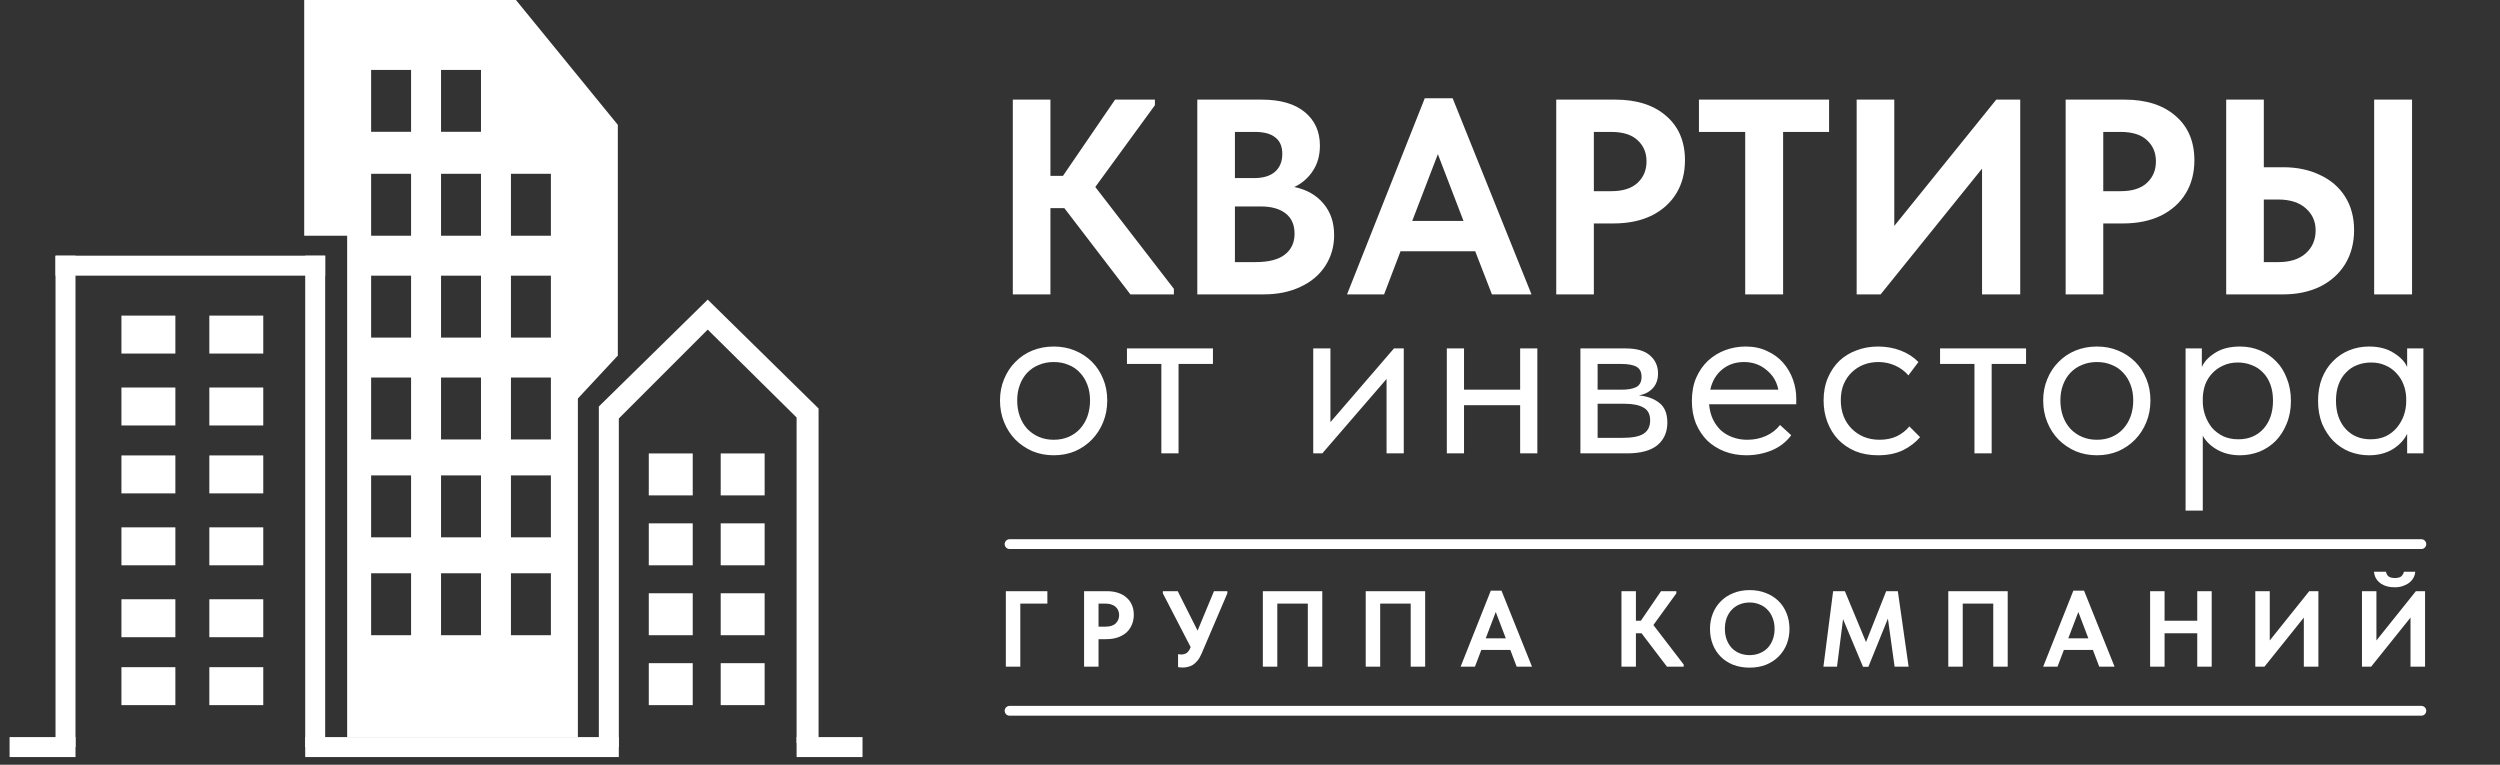 <?xml version="1.0" encoding="UTF-8"?> <svg xmlns="http://www.w3.org/2000/svg" width="255" height="78" viewBox="0 0 255 78" fill="none"><rect x="0" y="0" width="255" height="78" fill="#333333" stroke="none"/><path d="M117.802 10.73L111.72 19.073L119.735 29.459V30.027H115.301L108.565 21.23H107.144V30.027H103.307V10.162H107.144V17.938H108.423L113.738 10.162H117.802V10.73ZM136.081 23.982C136.081 25.155 135.778 26.205 135.171 27.132C134.584 28.041 133.741 28.75 132.642 29.261C131.562 29.772 130.311 30.027 128.89 30.027H122.125V10.162H128.691C130.605 10.162 132.073 10.588 133.096 11.439C134.12 12.29 134.631 13.426 134.631 14.845C134.631 15.866 134.385 16.736 133.892 17.455C133.419 18.174 132.793 18.713 132.016 19.073C133.286 19.338 134.281 19.905 135.001 20.776C135.721 21.627 136.081 22.696 136.081 23.982ZM127.98 13.454H125.962V18.165H127.924C128.833 18.165 129.534 17.957 130.027 17.541C130.538 17.105 130.794 16.491 130.794 15.696C130.794 14.939 130.557 14.381 130.084 14.022C129.629 13.643 128.928 13.454 127.98 13.454ZM128.037 26.735C129.402 26.735 130.406 26.48 131.05 25.969C131.713 25.458 132.045 24.749 132.045 23.84C132.045 22.932 131.742 22.242 131.135 21.769C130.529 21.296 129.686 21.059 128.606 21.059H125.962V26.735H128.037ZM156.213 30.027H152.177L150.471 25.628H142.854L141.177 30.027H137.397L145.327 10.02H148.169L156.213 30.027ZM146.663 15.724L144.048 22.535H149.277L146.663 15.724ZM164.761 10.162C166.959 10.162 168.693 10.72 169.963 11.836C171.232 12.934 171.867 14.438 171.867 16.349C171.867 17.635 171.573 18.761 170.986 19.726C170.399 20.691 169.555 21.447 168.456 21.996C167.357 22.526 166.069 22.791 164.591 22.791H162.573V30.027H158.736V10.162H164.761ZM164.364 19.499C165.538 19.499 166.429 19.215 167.035 18.647C167.642 18.08 167.945 17.351 167.945 16.462C167.945 15.573 167.642 14.854 167.035 14.305C166.448 13.738 165.538 13.454 164.307 13.454H162.573V19.499H164.364ZM181.877 30.027H178.011V13.454H173.293V10.162H186.566V13.454H181.877V30.027ZM193.216 23.046L203.618 10.162H206.063V30.027H202.169V17.2L191.823 30.027H189.379V10.162H193.216V23.046ZM216.721 10.162C218.919 10.162 220.653 10.72 221.922 11.836C223.192 12.934 223.827 14.438 223.827 16.349C223.827 17.635 223.533 18.761 222.946 19.726C222.358 20.691 221.515 21.447 220.416 21.996C219.317 22.526 218.029 22.791 216.551 22.791H214.533V30.027H210.696V10.162H216.721ZM216.323 19.499C217.498 19.499 218.389 19.215 218.995 18.647C219.601 18.08 219.904 17.351 219.904 16.462C219.904 15.573 219.601 14.854 218.995 14.305C218.408 13.738 217.498 13.454 216.266 13.454H214.533V19.499H216.323ZM227.072 30.027V10.162H230.909V17.058H232.898C234.301 17.058 235.551 17.323 236.65 17.853C237.749 18.363 238.601 19.101 239.208 20.066C239.814 21.031 240.117 22.166 240.117 23.472C240.117 24.777 239.814 25.931 239.208 26.934C238.601 27.918 237.749 28.684 236.65 29.232C235.551 29.762 234.301 30.027 232.898 30.027H227.072ZM246.029 30.027H242.164V10.162H246.029V30.027ZM232.387 26.735C233.581 26.735 234.509 26.442 235.172 25.855C235.854 25.25 236.195 24.465 236.195 23.5C236.195 22.592 235.864 21.845 235.201 21.258C234.537 20.653 233.59 20.35 232.358 20.35H230.909V26.735H232.387Z" fill="white"></path><path d="M107.481 46.438C106.702 46.438 105.979 46.3 105.313 46.024C104.647 45.732 104.063 45.335 103.559 44.832C103.072 44.33 102.69 43.738 102.414 43.056C102.138 42.375 102 41.638 102 40.843C102 40.065 102.138 39.343 102.414 38.678C102.69 37.997 103.072 37.413 103.559 36.927C104.046 36.424 104.623 36.035 105.289 35.759C105.971 35.483 106.702 35.346 107.481 35.346C108.261 35.346 108.984 35.483 109.65 35.759C110.316 36.035 110.892 36.416 111.379 36.903C111.867 37.389 112.248 37.973 112.524 38.654C112.801 39.319 112.939 40.048 112.939 40.843C112.939 41.638 112.801 42.375 112.524 43.056C112.248 43.738 111.867 44.33 111.379 44.832C110.892 45.335 110.316 45.732 109.65 46.024C108.984 46.3 108.261 46.438 107.481 46.438ZM107.481 44.856C108.034 44.856 108.537 44.759 108.992 44.565C109.447 44.37 109.836 44.094 110.161 43.738C110.486 43.381 110.738 42.959 110.917 42.473C111.095 41.97 111.184 41.427 111.184 40.843C111.184 40.259 111.095 39.732 110.917 39.262C110.738 38.775 110.486 38.362 110.161 38.021C109.836 37.665 109.447 37.397 108.992 37.219C108.537 37.024 108.034 36.927 107.481 36.927C106.929 36.927 106.426 37.024 105.971 37.219C105.516 37.397 105.118 37.665 104.777 38.021C104.452 38.362 104.201 38.775 104.022 39.262C103.843 39.732 103.754 40.259 103.754 40.843C103.754 41.427 103.843 41.97 104.022 42.473C104.201 42.959 104.452 43.381 104.777 43.738C105.118 44.094 105.516 44.37 105.971 44.565C106.426 44.759 106.929 44.856 107.481 44.856ZM118.458 37.121H114.95V35.54H123.72V37.121H120.212V46.243H118.458V37.121ZM133.95 35.54H135.704V43.056L142.185 35.54H143.184V46.243H141.429V38.654L134.876 46.243H133.95V35.54ZM155.055 41.33H149.33V46.243H147.576V35.54H149.33V39.748H155.055V35.54H156.809V46.243H155.055V41.33ZM161.202 35.54H165.83C166.951 35.54 167.779 35.783 168.315 36.27C168.851 36.74 169.119 37.348 169.119 38.094C169.119 38.711 168.941 39.213 168.583 39.602C168.242 39.975 167.771 40.219 167.17 40.332C168.015 40.413 168.705 40.665 169.241 41.086C169.793 41.508 170.069 42.181 170.069 43.105C170.069 44.078 169.728 44.848 169.046 45.416C168.364 45.967 167.333 46.243 165.952 46.243H161.202V35.54ZM162.956 41.184V44.662H165.465C166.472 44.662 167.195 44.524 167.633 44.248C168.088 43.956 168.315 43.502 168.315 42.886C168.315 42.254 168.088 41.816 167.633 41.573C167.195 41.313 166.553 41.184 165.709 41.184H162.956ZM162.956 37.121V39.748H165.392C166.042 39.748 166.545 39.659 166.902 39.481C167.26 39.286 167.438 38.938 167.438 38.435C167.438 37.948 167.268 37.608 166.927 37.413C166.586 37.219 166.058 37.121 165.343 37.121H162.956ZM178.126 46.438C177.331 46.438 176.592 46.308 175.91 46.048C175.244 45.789 174.659 45.424 174.155 44.954C173.668 44.467 173.278 43.883 172.986 43.203C172.71 42.521 172.572 41.751 172.572 40.892C172.572 40 172.718 39.213 173.01 38.532C173.319 37.835 173.725 37.251 174.229 36.781C174.748 36.311 175.333 35.954 175.983 35.711C176.648 35.467 177.339 35.346 178.053 35.346C178.882 35.346 179.613 35.5 180.246 35.808C180.896 36.1 181.44 36.497 181.878 37C182.317 37.502 182.65 38.07 182.877 38.703C183.104 39.335 183.218 39.975 183.218 40.624V41.232H174.326C174.375 41.8 174.505 42.311 174.716 42.765C174.927 43.203 175.203 43.584 175.544 43.908C175.901 44.216 176.307 44.451 176.762 44.613C177.217 44.775 177.704 44.856 178.224 44.856C178.906 44.856 179.539 44.727 180.124 44.467C180.725 44.192 181.204 43.819 181.562 43.348L182.707 44.394C182.187 45.092 181.513 45.611 180.684 45.951C179.872 46.275 179.02 46.438 178.126 46.438ZM177.883 36.927C177.022 36.927 176.283 37.178 175.666 37.681C175.049 38.184 174.643 38.873 174.448 39.748H181.391C181.229 38.921 180.823 38.248 180.173 37.73C179.539 37.194 178.776 36.927 177.883 36.927ZM191.562 46.438C190.701 46.438 189.93 46.3 189.247 46.024C188.565 45.732 187.981 45.335 187.493 44.832C187.022 44.33 186.657 43.738 186.397 43.056C186.137 42.375 186.007 41.638 186.007 40.843C186.007 39.983 186.153 39.213 186.446 38.532C186.738 37.851 187.128 37.275 187.615 36.805C188.119 36.335 188.703 35.978 189.369 35.735C190.051 35.475 190.782 35.346 191.562 35.346C192.39 35.346 193.162 35.483 193.876 35.759C194.591 36.035 195.192 36.424 195.679 36.927L194.656 38.289C194.299 37.867 193.852 37.535 193.316 37.292C192.78 37.048 192.203 36.927 191.586 36.927C191.067 36.927 190.571 37.016 190.1 37.194C189.645 37.373 189.239 37.632 188.882 37.973C188.541 38.297 188.265 38.703 188.054 39.189C187.859 39.659 187.761 40.203 187.761 40.819C187.761 41.419 187.859 41.97 188.054 42.473C188.249 42.959 188.525 43.381 188.882 43.738C189.239 44.094 189.654 44.37 190.125 44.565C190.612 44.759 191.14 44.856 191.708 44.856C192.374 44.856 192.967 44.735 193.486 44.492C194.006 44.232 194.428 43.9 194.753 43.494L195.85 44.589C195.395 45.124 194.81 45.57 194.096 45.927C193.381 46.267 192.536 46.438 191.562 46.438ZM201.395 37.121H197.886V35.54H206.657V37.121H203.149V46.243H201.395V37.121ZM213.887 46.438C213.107 46.438 212.384 46.3 211.718 46.024C211.052 45.732 210.468 45.335 209.964 44.832C209.477 44.33 209.095 43.738 208.819 43.056C208.543 42.375 208.405 41.638 208.405 40.843C208.405 40.065 208.543 39.343 208.819 38.678C209.095 37.997 209.477 37.413 209.964 36.927C210.452 36.424 211.028 36.035 211.694 35.759C212.376 35.483 213.107 35.346 213.887 35.346C214.666 35.346 215.389 35.483 216.055 35.759C216.721 36.035 217.297 36.416 217.785 36.903C218.272 37.389 218.653 37.973 218.93 38.654C219.206 39.319 219.344 40.048 219.344 40.843C219.344 41.638 219.206 42.375 218.93 43.056C218.653 43.738 218.272 44.33 217.785 44.832C217.297 45.335 216.721 45.732 216.055 46.024C215.389 46.3 214.666 46.438 213.887 46.438ZM213.887 44.856C214.439 44.856 214.942 44.759 215.397 44.565C215.852 44.37 216.242 44.094 216.566 43.738C216.891 43.381 217.143 42.959 217.322 42.473C217.5 41.97 217.59 41.427 217.59 40.843C217.59 40.259 217.5 39.732 217.322 39.262C217.143 38.775 216.891 38.362 216.566 38.021C216.242 37.665 215.852 37.397 215.397 37.219C214.942 37.024 214.439 36.927 213.887 36.927C213.334 36.927 212.831 37.024 212.376 37.219C211.921 37.397 211.523 37.665 211.182 38.021C210.858 38.362 210.606 38.775 210.427 39.262C210.249 39.732 210.159 40.259 210.159 40.843C210.159 41.427 210.249 41.97 210.427 42.473C210.606 42.959 210.858 43.381 211.182 43.738C211.523 44.094 211.921 44.37 212.376 44.565C212.831 44.759 213.334 44.856 213.887 44.856ZM222.93 52.081V35.54H224.587V37.438C224.814 36.903 225.261 36.424 225.926 36.002C226.592 35.565 227.445 35.346 228.484 35.346C229.199 35.346 229.873 35.475 230.507 35.735C231.14 35.994 231.692 36.367 232.163 36.854C232.634 37.324 233 37.908 233.259 38.605C233.536 39.286 233.674 40.048 233.674 40.892C233.674 41.751 233.527 42.529 233.235 43.227C232.959 43.908 232.585 44.492 232.114 44.978C231.643 45.448 231.091 45.813 230.458 46.073C229.824 46.316 229.167 46.438 228.484 46.438C227.607 46.438 226.836 46.251 226.17 45.878C225.504 45.505 225.009 45.027 224.684 44.443V52.081H222.93ZM228.265 36.975C227.697 36.975 227.193 37.081 226.755 37.292C226.316 37.486 225.943 37.754 225.634 38.094C225.326 38.419 225.09 38.8 224.928 39.238C224.781 39.659 224.7 40.105 224.684 40.575V40.965C224.684 41.435 224.765 41.905 224.928 42.375C225.09 42.83 225.317 43.243 225.61 43.616C225.918 43.973 226.3 44.265 226.755 44.492C227.21 44.703 227.729 44.808 228.314 44.808C229.37 44.808 230.222 44.451 230.872 43.738C231.522 43.008 231.846 42.051 231.846 40.867C231.846 40.251 231.757 39.7 231.578 39.213C231.4 38.727 231.148 38.321 230.823 37.997C230.498 37.657 230.117 37.405 229.678 37.243C229.24 37.065 228.769 36.975 228.265 36.975ZM241.631 46.438C240.949 46.438 240.291 46.316 239.658 46.073C239.024 45.813 238.472 45.448 238.001 44.978C237.53 44.492 237.149 43.908 236.856 43.227C236.58 42.529 236.442 41.751 236.442 40.892C236.442 40.048 236.572 39.286 236.832 38.605C237.108 37.908 237.482 37.324 237.953 36.854C238.424 36.367 238.976 35.994 239.609 35.735C240.243 35.475 240.917 35.346 241.631 35.346C242.654 35.346 243.499 35.565 244.165 36.002C244.847 36.424 245.302 36.903 245.529 37.438V35.54H247.186V46.243H245.529V44.248C245.221 44.881 244.725 45.408 244.043 45.83C243.361 46.235 242.557 46.438 241.631 46.438ZM241.802 44.808C242.386 44.808 242.906 44.703 243.361 44.492C243.816 44.265 244.189 43.973 244.482 43.616C244.79 43.243 245.026 42.83 245.188 42.375C245.35 41.905 245.432 41.435 245.432 40.965V40.575C245.415 40.105 245.326 39.659 245.164 39.238C245.001 38.8 244.766 38.419 244.457 38.094C244.165 37.754 243.799 37.486 243.361 37.292C242.922 37.081 242.419 36.975 241.85 36.975C241.331 36.975 240.852 37.065 240.413 37.243C239.991 37.405 239.617 37.657 239.292 37.997C238.968 38.321 238.716 38.727 238.537 39.213C238.359 39.7 238.269 40.251 238.269 40.867C238.269 42.051 238.594 43.008 239.244 43.738C239.893 44.451 240.746 44.808 241.802 44.808Z" fill="white"></path><path d="M102.597 60.3H106.832V61.565H104.071V68H102.597V60.3ZM112.897 60.3C113.315 60.3 113.693 60.355 114.03 60.465C114.375 60.575 114.664 60.736 114.899 60.949C115.141 61.154 115.324 61.404 115.449 61.697C115.581 61.99 115.647 62.324 115.647 62.698C115.647 63.072 115.581 63.413 115.449 63.721C115.324 64.029 115.141 64.293 114.899 64.513C114.657 64.726 114.36 64.894 114.008 65.019C113.663 65.136 113.271 65.195 112.831 65.195H112.05V68H110.576V60.3H112.897ZM112.754 63.919C113.231 63.919 113.583 63.805 113.81 63.578C114.037 63.351 114.151 63.072 114.151 62.742C114.151 62.581 114.122 62.43 114.063 62.291C114.012 62.144 113.927 62.02 113.81 61.917C113.7 61.807 113.553 61.723 113.37 61.664C113.194 61.598 112.981 61.565 112.732 61.565H112.05V63.919H112.754ZM120.646 68.088C120.558 68.088 120.474 68.084 120.393 68.077C120.32 68.07 120.243 68.059 120.162 68.044V66.724C120.221 66.731 120.276 66.739 120.327 66.746C120.378 66.753 120.433 66.757 120.492 66.757C120.705 66.757 120.888 66.706 121.042 66.603C121.196 66.493 121.332 66.295 121.449 66.009L118.611 60.52V60.3H120.129L122.153 64.326L123.825 60.3H125.189V60.52L122.571 66.647C122.446 66.94 122.307 67.182 122.153 67.373C122.006 67.556 121.849 67.703 121.68 67.813C121.511 67.916 121.339 67.985 121.163 68.022C120.987 68.066 120.815 68.088 120.646 68.088ZM128.811 60.3H134.872V68H133.398V61.565H130.285V68H128.811V60.3ZM139.304 60.3H145.365V68H143.891V61.565H140.778V68H139.304V60.3ZM152.062 60.245H153.151L156.264 68H154.702L154.053 66.295H151.094L150.445 68H148.982L152.062 60.245ZM151.545 65.107H153.591L152.568 62.423L151.545 65.107ZM166.863 63.314H167.369L169.426 60.3H170.988V60.52L168.645 63.754L171.736 67.78V68H170.031L167.435 64.59H166.863V68H165.389V60.3H166.863V63.314ZM178.468 66.823C178.827 66.823 179.161 66.761 179.469 66.636C179.784 66.511 180.055 66.335 180.283 66.108C180.51 65.873 180.686 65.591 180.811 65.261C180.943 64.924 181.009 64.55 181.009 64.139C181.009 63.736 180.943 63.369 180.811 63.039C180.686 62.702 180.51 62.419 180.283 62.192C180.063 61.957 179.795 61.778 179.48 61.653C179.172 61.521 178.834 61.455 178.468 61.455C178.101 61.455 177.764 61.517 177.456 61.642C177.148 61.767 176.88 61.946 176.653 62.181C176.425 62.416 176.249 62.698 176.125 63.028C176 63.358 175.938 63.728 175.938 64.139C175.938 64.55 176 64.92 176.125 65.25C176.249 65.58 176.422 65.862 176.642 66.097C176.869 66.332 177.137 66.511 177.445 66.636C177.76 66.761 178.101 66.823 178.468 66.823ZM178.468 68.099C177.852 68.099 177.294 68.004 176.796 67.813C176.297 67.615 175.872 67.34 175.52 66.988C175.168 66.636 174.896 66.218 174.706 65.734C174.515 65.25 174.42 64.718 174.42 64.139C174.42 63.582 174.515 63.065 174.706 62.588C174.896 62.104 175.168 61.686 175.52 61.334C175.872 60.975 176.297 60.696 176.796 60.498C177.294 60.293 177.852 60.19 178.468 60.19C179.069 60.19 179.619 60.289 180.118 60.487C180.616 60.678 181.045 60.949 181.405 61.301C181.764 61.653 182.039 62.071 182.23 62.555C182.428 63.039 182.527 63.571 182.527 64.15C182.527 64.707 182.431 65.228 182.241 65.712C182.05 66.189 181.775 66.607 181.416 66.966C181.064 67.318 180.638 67.597 180.14 67.802C179.641 68 179.084 68.099 178.468 68.099ZM186.979 60.3H188.178L190.334 65.492L192.391 60.3H193.579L194.679 68H193.249L192.567 63.094L190.576 68.011H190.026L187.991 63.149L187.375 68H185.989L186.979 60.3ZM198.725 60.3H204.786V68H203.312V61.565H200.199V68H198.725V60.3ZM211.483 60.245H212.572L215.685 68H214.123L213.474 66.295H210.515L209.866 68H208.403L211.483 60.245ZM210.966 65.107H213.012L211.989 62.423L210.966 65.107ZM224.119 64.59H220.786V68H219.312V60.3H220.786V63.314H224.119V60.3H225.593V68H224.119V64.59ZM230.041 60.3H231.515V65.327L235.541 60.3H236.476V68H234.991V62.995L230.976 68H230.041V60.3ZM240.921 60.3H242.395V65.327L246.421 60.3H247.356V68H245.871V62.995L241.856 68H240.921V60.3ZM244.265 59.904C244.023 59.904 243.781 59.878 243.539 59.827C243.304 59.768 243.088 59.677 242.89 59.552C242.699 59.427 242.534 59.266 242.395 59.068C242.263 58.863 242.178 58.613 242.142 58.32H243.374C243.396 58.489 243.473 58.639 243.605 58.771C243.744 58.896 243.968 58.958 244.276 58.958C244.591 58.958 244.815 58.896 244.947 58.771C245.079 58.639 245.163 58.489 245.2 58.32H246.355C246.34 58.533 246.281 58.734 246.179 58.925C246.076 59.116 245.933 59.284 245.75 59.431C245.574 59.57 245.357 59.684 245.101 59.772C244.851 59.86 244.573 59.904 244.265 59.904Z" fill="white"></path><rect x="0.977" y="75.183" width="6.724" height="2.037" fill="white"></rect><rect x="81.253" y="75.183" width="6.724" height="2.037" fill="white"></rect><rect x="31.131" y="75.183" width="31.988" height="2.037" fill="white"></rect><rect x="5.663" y="26.08" width="27.506" height="2.037" fill="white"></rect><rect x="5.663" y="76.201" width="50.122" height="2.037" transform="rotate(-90 5.663 76.201)" fill="white"></rect><rect x="31.131" y="76.201" width="50.122" height="2.037" transform="rotate(-90 31.131 76.201)" fill="white"></rect><path d="M61.082 76.201L61.082 41.463L72.186 30.562L83.494 41.666L83.494 75.794L81.253 75.794L81.253 42.583L72.186 33.618L63.12 42.685L63.12 76.201L61.082 76.201Z" fill="white"></path><rect x="12.387" y="32.192" width="5.501" height="3.871" fill="white"></rect><rect x="12.387" y="39.527" width="5.501" height="3.871" fill="white"></rect><rect x="12.387" y="46.454" width="5.501" height="3.871" fill="white"></rect><rect x="12.387" y="53.789" width="5.501" height="3.871" fill="white"></rect><rect x="12.387" y="61.124" width="5.501" height="3.871" fill="white"></rect><rect x="12.387" y="68.052" width="5.501" height="3.871" fill="white"></rect><path fill-rule="evenodd" clip-rule="evenodd" d="M52.627 0H40.402H31.029V24.042H35.41V75.21H58.943V40.648L63.018 36.267V12.734L52.627 0ZM41.93 58.476H37.855V64.792H41.93V58.476ZM37.855 48.491H41.93V54.807H37.855V48.491ZM41.93 38.508H37.855V44.824H41.93V38.508ZM37.855 28.117H41.93V34.433H37.855V28.117ZM41.93 17.726H37.855V24.042H41.93V17.726ZM37.855 7.131H41.93V13.447H37.855V7.131ZM49.061 48.491H44.986V54.807H49.061V48.491ZM44.986 58.476H49.061V64.792H44.986V58.476ZM49.061 38.508H44.986V44.824H49.061V38.508ZM52.117 48.491H56.192V54.807H52.117V48.491ZM56.192 38.508H52.117V44.824H56.192V38.508ZM44.986 28.117H49.061V34.433H44.986V28.117ZM49.061 17.726H44.986V24.042H49.061V17.726ZM44.986 7.131H49.061V13.447H44.986V7.131ZM56.192 58.476H52.117V64.792H56.192V58.476ZM52.117 28.117H56.192V34.433H52.117V28.117ZM56.192 17.726H52.117V24.042H56.192V17.726Z" fill="white"></path><rect x="21.352" y="39.527" width="5.501" height="3.871" fill="white"></rect><rect x="21.352" y="46.454" width="5.501" height="3.871" fill="white"></rect><rect x="21.352" y="53.789" width="5.501" height="3.871" fill="white"></rect><rect x="21.352" y="32.192" width="5.501" height="3.871" fill="white"></rect><rect x="21.352" y="61.124" width="5.501" height="3.871" fill="white"></rect><rect x="73.511" y="67.644" width="4.482" height="4.279" fill="white"></rect><rect x="66.176" y="67.644" width="4.482" height="4.279" fill="white"></rect><rect x="73.511" y="60.513" width="4.482" height="4.279" fill="white"></rect><rect x="66.176" y="60.513" width="4.482" height="4.279" fill="white"></rect><rect x="73.511" y="53.382" width="4.482" height="4.279" fill="white"></rect><rect x="66.176" y="53.382" width="4.482" height="4.279" fill="white"></rect><rect x="73.511" y="46.251" width="4.482" height="4.279" fill="white"></rect><rect x="66.176" y="46.251" width="4.482" height="4.279" fill="white"></rect><rect x="21.352" y="68.052" width="5.501" height="3.871" fill="white"></rect><path d="M102.977 55.5L246.977 55.5" stroke="white" stroke-linecap="round"></path><path d="M102.977 72.5L246.977 72.5" stroke="white" stroke-linecap="round"></path></svg> 